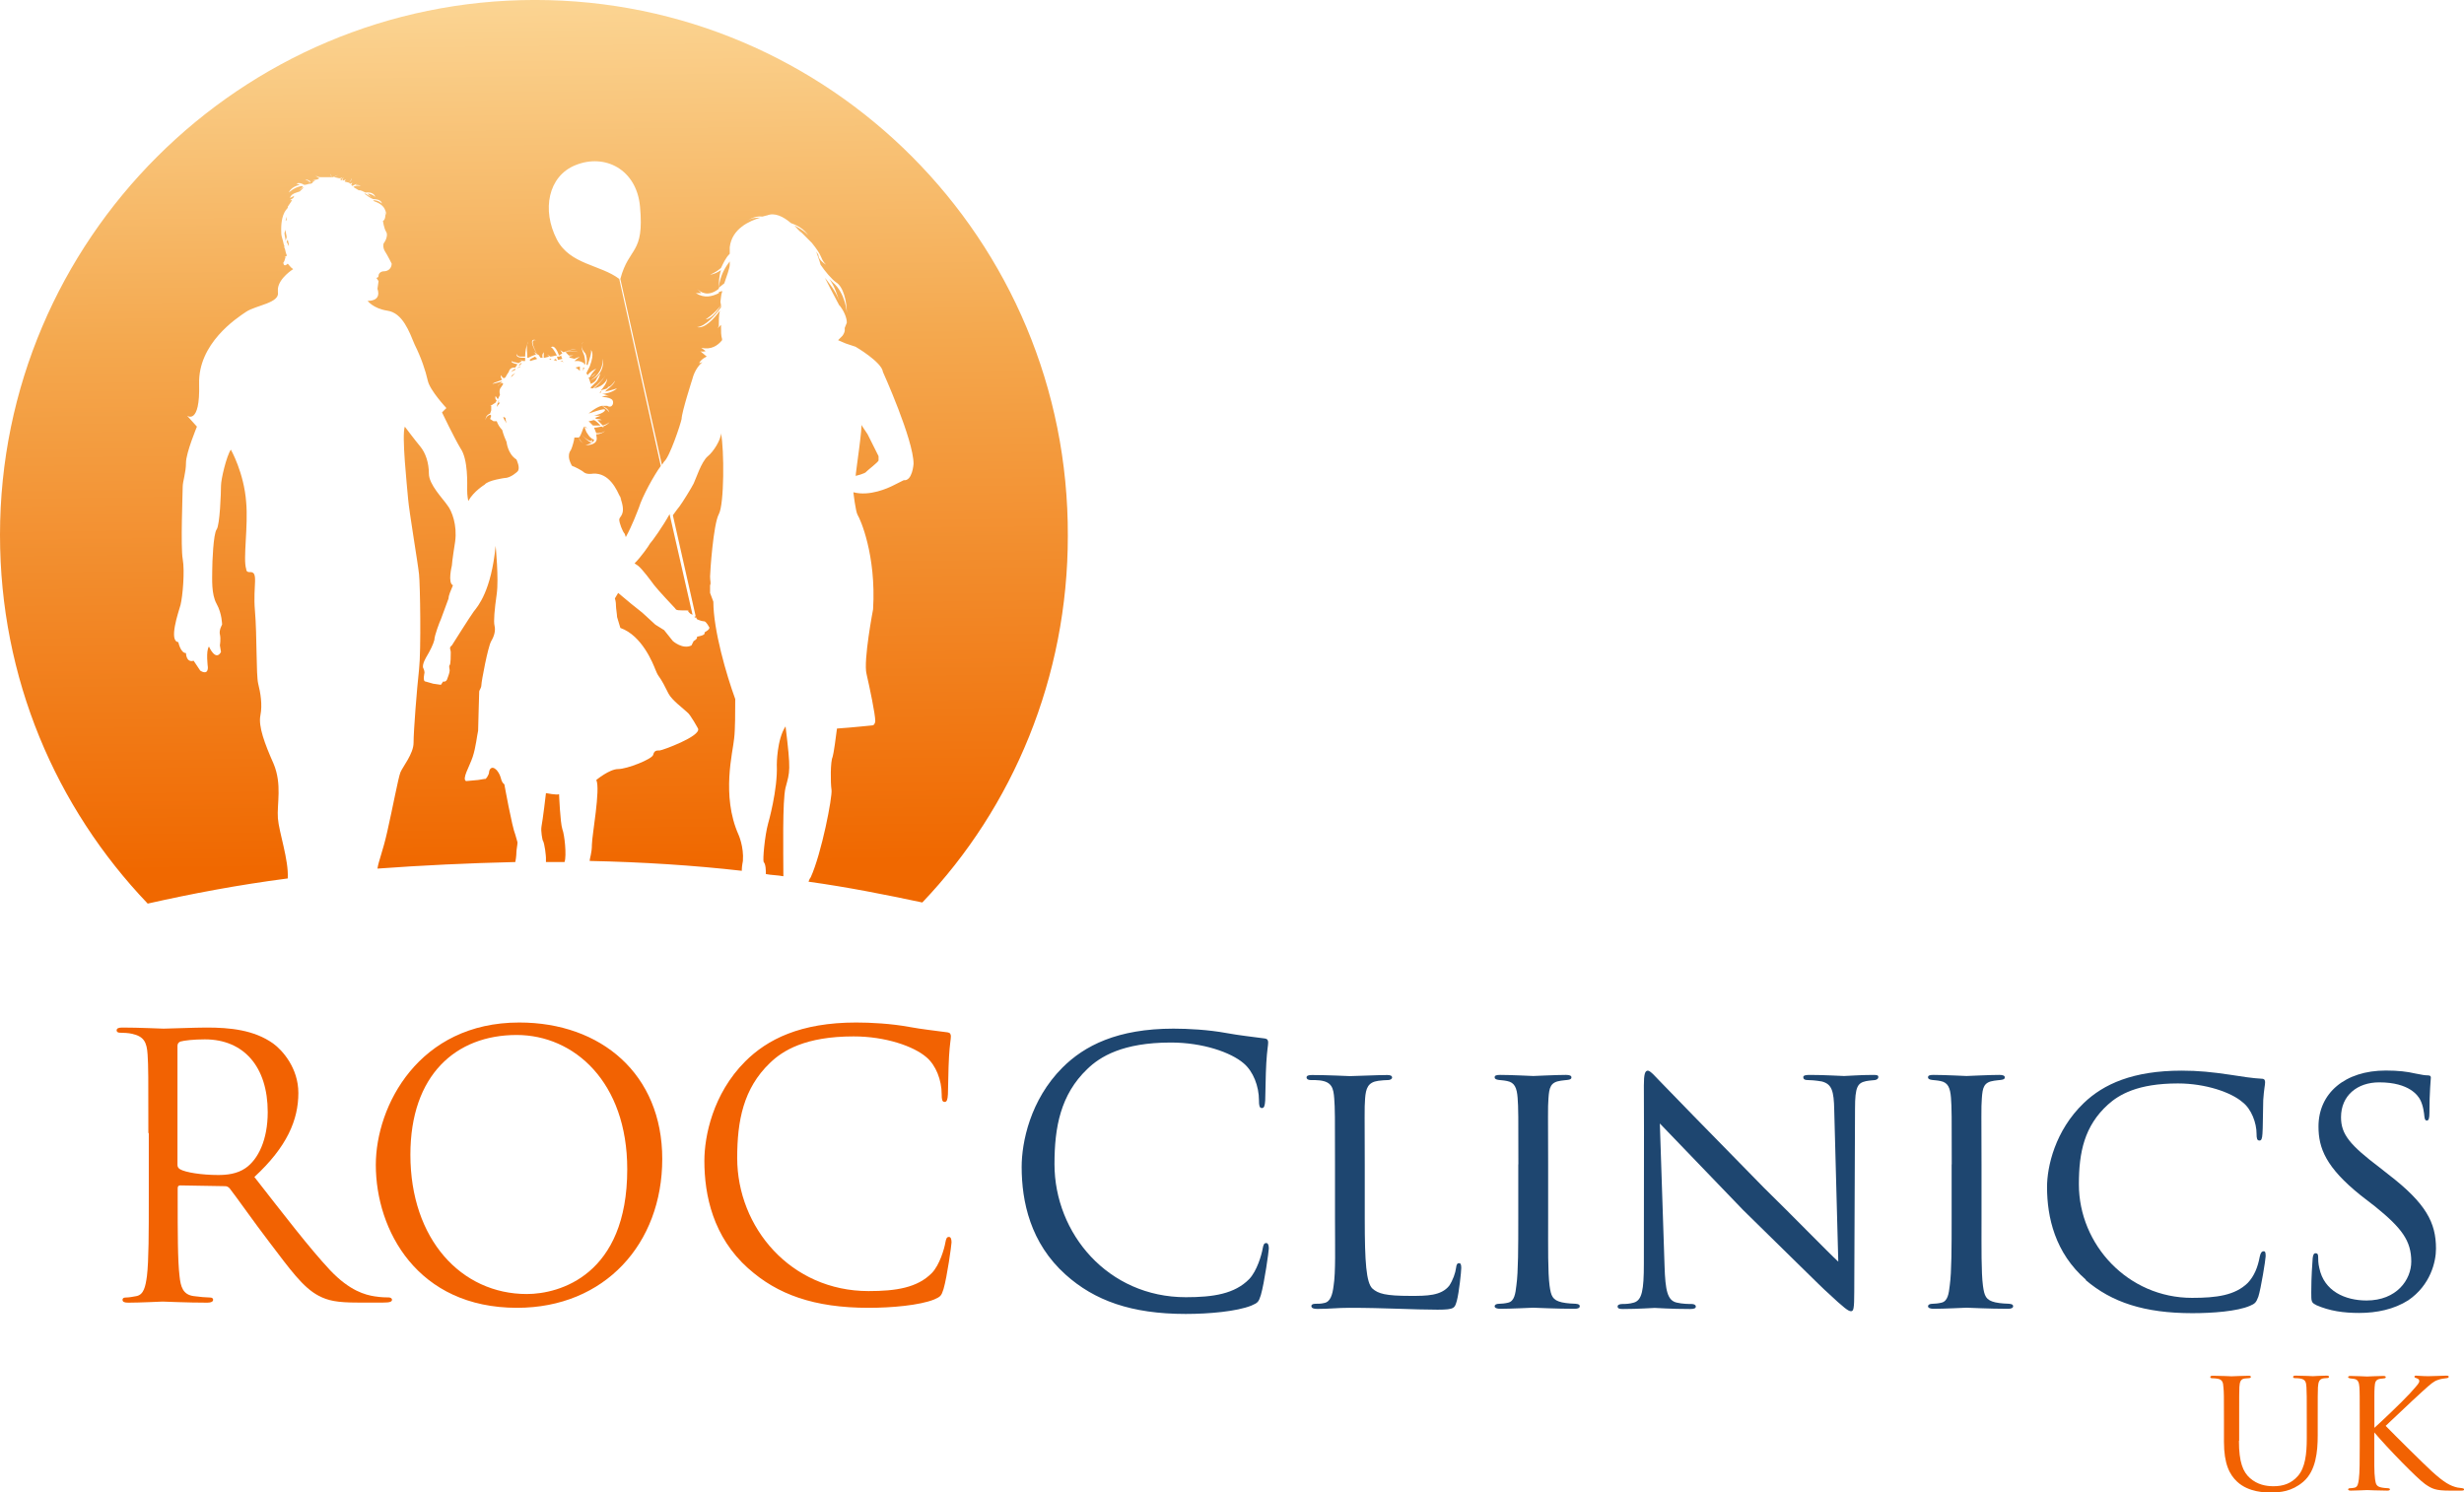 <?xml version="1.0" encoding="UTF-8"?><svg id="Layer_2" xmlns="http://www.w3.org/2000/svg" xmlns:xlink="http://www.w3.org/1999/xlink" viewBox="0 0 225.21 136.43"><defs><style>.cls-1{fill:none;}.cls-2{fill:#1e4670;}.cls-3{fill:#f26202;}.cls-4{fill:url(#linear-gradient);}.cls-5{clip-path:url(#clippath);}</style><clipPath id="clippath"><path class="cls-1" d="M49.5,75.5c-.1.5.1,1.3.1,1.3.2.3.3,1.5.3,1.6v.4h1.7c.2-.6,0-2.5-.2-3-.2-.6-.3-3.2-.3-3.2-.2.1-1.2-.1-1.2-.1,0,.1-.3,2.5-.4,3M71,69.9c.1,2.3-.8,5.4-.8,5.4-.3,1.1-.5,3.3-.4,3.5.2.2.2.8.2,1.1.5.1,1.1.1,1.6.2,0-2.1-.1-6.9.2-8.1.4-1.5.5-1.5,0-5.6-.8,1.2-.8,3.5-.8,3.5M59.4,49.7c-.1.2-.8,1.2-1.4,1.8l.3.2c.4.3,1.2,1.4,1.5,1.8s1.8,2,1.9,2.1c.1.1,0,.2.7.2s.5,0,.5.1l.2.2.2.1-2.1-9.2c-.6,1.1-1.6,2.5-1.8,2.7M78.2,45v-.6.6ZM64.7,41.7c-.6.5-1.1,2.1-1.3,2.5-.2.4-1,1.7-1.3,2.1-.1.1-.3.4-.6.8l2.1,9.3-.1-.1v.3-.1l.1-.1.1.2c.2.1.5.2.7.2.2.1.4.5.4.5.2.2-.4.5-.4.5v.1c0,.2-.7.3-.7.3.1.2-.3.4-.3.4l-.2.4c-.8.4-1.7-.4-1.7-.4l-.8-1-.8-.5-1.2-1.1c-.4-.3-1.5-1.2-2.2-1.8l-.3.5c.1.3.1.6.1.7,0,.2.1.8.1,1l.3,1c2,.7,3,3.3,3.2,3.8s.3.6.3.6c.3.4.6,1,.9,1.6.3.6,1.4,1.4,1.7,1.7.3.2,1,1.5,1,1.5.3.7-3.3,2-3.5,2-.3,0-.5,0-.6.4s-2.4,1.3-3.2,1.3-2,1-2,1c.4.8-.4,5.1-.4,5.9s-.2,1.2-.2,1.5c4.8.1,9.5.4,13.9.9v-.1c0-.3.1-.8.1-.8.1-1.3-.4-2.4-.4-2.4-1.6-3.6-.5-7.6-.4-8.8.1-.8.1-2.5.1-3.6-.8-2.2-2-6.3-2-8.9l-.3-.8v-.7c.1-.2,0-.4,0-.8s.3-4.8.8-5.7.5-5.9.2-7.4c0,.6-.7,1.7-1.2,2.1M37.3,45.6c.1,1.2.9,5.9,1,6.9.1.9.2,6.9,0,8.7s-.5,5.6-.5,6.7c0,1-1,2.2-1.2,2.7s-.7,3.2-1.2,5.4c-.4,1.8-.8,2.7-.9,3.4,4.1-.3,8.3-.5,12.6-.6.1-.5.1-.9.1-.9,0-.2.1-.7.1-.9l-.2-.7c-.3-.7-1-4.6-1-4.6-.4-.3-.2-.7-.7-1.3-.5-.5-.7,0-.7.2s-.3.7-.4.6l-.6.1-1.1.1c-.4-.2.3-1.3.6-2.2.3-.9.4-2,.5-2.4,0-.5.1-3.4.1-3.6,0-.1.2-.3.2-.6s.6-3.5.9-4c.3-.5.4-1,.3-1.4-.1-.4,0-1.5.2-2.9.2-1.4-.1-4.4-.1-4.4-.4,4.1-1.6,5.5-2,6-.3.4-2,3.1-2,3.1-.3.2-.1.4-.1.6,0,.3,0,1.1-.1,1.2s0,.3,0,.5-.2.7-.2.7c-.1.4-.4.3-.4.3l-.2.3-.7-.1-.7-.2c-.3,0-.1-.8-.1-.8,0-.2-.1-.4-.1-.4-.2-.3.3-1.1.3-1.1.3-.5.6-1.1.7-1.5,0-.4.5-1.7.6-1.9l.7-1.9c0-.3.2-.7.4-1.2-.5-.2-.1-1.8-.1-1.8,0-.3.3-2.2.3-2.2.2-1.5-.3-2.8-.7-3.3-.4-.6-1.7-1.9-1.7-2.9s-.3-1.9-.8-2.5-1.4-1.8-1.4-1.8c-.3.8.2,5.4.3,6.6M53.4,39l.3.2-.2-.2h-.1ZM78.2,43.6h0v-.1s.9-.2,1-.4c.2-.2,1-.8,1.1-1v-.4l-1-2-.6-.9c.2-.1-.5,4.4-.5,4.8M53.8,38.5l.4.4h.7c-.2-.2-.4-.4-.6-.5-.1,0-.3.1-.5.1M46.3,38.7c-.1-.3-.1-.5-.1-.5l-.2-.1c0,.1.1.3.3.6M45.5,36.8l-.1.4.3-.4h-.2ZM45.5,36.7h.1v-.1l-.1.1ZM54.8,35.9h.1l.1-.2-.2.2ZM46,35.8h0l.1-.4-.1.4ZM46.8,34.3l-.1.2.4-.4-.3.2ZM46.7,34l.4-.2v-.1c-.2.1-.3.2-.4.3M47.1,33.8h.1-.1ZM52.6,33.6c.2.1.4.3.4.3v-.4l-.4.1ZM53.1,33.6v.4-.4ZM53.3,33.6v.3l.1-.3h-.1ZM47.2,33.7h0l.4-.2h-.1l-.3.2ZM47.4,33.4h.1l.2-.2h-.1l-.2.2ZM51.2,33l.3.1-.1-.1h-.2ZM50.6,32.9l.3.1-.1-.2-.2.1ZM50.2,32.8h0l.1.1.1-.1h-.2ZM50.9,32.6h0l.1.3.4-.1-.1-.2h-.4ZM48.4,32.9l.1.1c.2-.1.4-.1.6-.2l-.2-.2c-.2.1-.4.2-.5.3M51.1,32.6h.2v-.1l-.2.1ZM65.7,26.7c0,.4,0,.7.1,1.2.1-.6.1-1,.2-1.2v-.1l-.3.1ZM66.7,23.9c-.4.5-.9,1.3-1,2.4l.5-.4c.2-.6.5-1.4.5-1.7v-.3ZM26.2,22.1l.2.4v-.1s0-.1-.1-.5l-.1.2ZM26,21.3c0,.2.1.5.1.7l.1-.3c0-.2-.1-.4-.1-.7l-.1.3ZM26.1,20.2l.1-.1v-.3l-.1.4ZM55.1,39l.2.2.2.3-.2-.3-.2-.2ZM54.9,38.4c.2.1.3.1.3.1l-.3-.1ZM45.2,36.8l-.2.3.2-.3ZM55.2,34l-.1.1.1-.1ZM47.5,33.1h-.2.2ZM52.6,33.1l-.2.1.2-.1ZM52.8,32.7l-.2.1.2-.1ZM48.3,31.2l-.1.3c0-.1.1-.3.1-.3M65.6,30c-.1.2-.3.4-.4.5,0,0,.2-.1.4-.5M26,23.5h-.1.1ZM26.1,18.9l-.2.2.2-.2ZM0,48.9c0,13.1,5.1,24.9,13.5,33.7,4-.9,8.2-1.7,12.8-2.3.1-1.7-.8-4.2-.9-5.5s.4-3.1-.4-5c-.8-1.8-1.4-3.4-1.2-4.4.2-1,0-2.1-.2-2.9s-.1-4.4-.3-6.7c-.2-2.3.4-3.6-.5-3.5-.2,0-.3-.1-.3-.3-.3-.9.2-3.9,0-6.1-.2-2.7-1.4-4.8-1.4-4.8-.4.6-.9,2.7-.9,3.3s-.1,3.6-.4,4c-.3.4-.4,3-.4,3.7,0,.8-.1,2.2.4,3.1.5.9.5,1.9.5,1.9,0,0-.3.5-.2.9.1.4,0,1,0,1l.1.6c-.5.9-1.1-.5-1.1-.5-.3.4-.1,1.9-.1,1.9,0,.8-.7.3-.7.3l-.6-.9c-.7.2-.7-.7-.7-.7-.5,0-.7-1-.7-1-.9-.1,0-2.7.2-3.4.2-.8.4-3.1.2-4.2-.2-1.1,0-6.1,0-6.6s.3-1.3.3-2.2,1-3.3,1-3.3l-.9-1s1.2.9,1.1-2.9c-.1-3.7,3.4-6,4.3-6.6.9-.6,3.1-.8,2.9-1.8v-.3c.1-1,1.4-1.8,1.4-1.8-.2-.1-.4-.4-.5-.5-.4.4-.4-.1-.4-.1.1-.1.1-.2.2-.5h-.1l.2-.1v-.1c-.1-.2-.1-.4-.2-.7-.1.2-.1.3-.1.3l.1-.4c-.1-.2-.1-.4-.2-.7v.1-.1c-.1-.3-.1-.5-.1-.8l-.2.4.2-.4c0-.7.1-1.5.6-2v-.1l-.3.1.3-.1.2-.3c-.2-.1-.3-.1-.3-.1l.3.1.2-.3h-.2l.3-.2.1-.2-.4.2c.1-.3.3-.4.6-.5l.1-.1-.1.1.3-.1.4-.4c-.2.1-.4.2-.6.4.1-.1.3-.3.5-.4l-.1-.1c-.7.1-1.2.6-1.2.6.1-.3.5-.6,1-.7-.2-.1-.3-.1-.3-.1.1-.1.4-.1.7.1.2,0,.4-.1.5-.1h.1l.2-.1-.2-.1-.2.1.1-.1c-.2-.1-.5-.3-.6,0,0,0,.2-.4.7,0h.2-.2l.1.1.3-.2h-.3l.5-.1.2-.1c-.2-.1-.3-.2-.4-.3.1.1.3.2.5.2h.3l-.1-.1.1.1h.7l-.1-.3s.1.1.1.3h.1l.5-.2s-.2.1-.4.2c.2,0,.4.1.6.1l.2-.1-.2.2.1.1.2-.3-.1.3h.1l.2-.1-.1.2.4.1c.1-.1.2-.2.2-.4,0,0,.1.2-.2.4l.1.1.2-.1-.1.2.1.1.4-.2-.1.1c.1,0,.3,0,.5.1,0,0-.5-.1-.7.1l.5.3c.2,0,.4-.1.6-.2,0,0-.2.1-.5.2.1,0,.3.1.5.2.8-.1.9.4.9.4-.2-.2-.5-.3-.7-.3l.4.4s-.2-.2-.6-.4h-.1c.3.2.5.4.8.5.8,0,.8.4.8.4-.2-.2-.5-.3-.8-.3l.1.1c.6.2.9.5,1,.8l.1.1-.1-.1c.1.2.1.4.1.5l-.1-.3c.1.7-.2.8-.2.8,0,0,.1.7.3,1s-.1.9-.2,1c-.1.1-.1.5.1.8.2.3.6,1.1.6,1.1,0,.4-.3.7-.7.7-.3,0-.5.2-.5.4s-.2.2-.2.2l.2.3-.1.7c.4,1.2-.9,1.1-.9,1.1,0,0,.5.7,1.8.9,1.4.2,2,1.9,2.5,3.1.6,1.2,1,2.4,1.2,3.3.2.9,1.7,2.5,1.7,2.5l-.4.4s1.1,2.3,1.7,3.3c.7,1,.6,3.3.6,3.8,0,.1,0,.5.1,1,.5-.9,1.5-1.5,1.5-1.5.3-.4,1.8-.6,1.8-.6.6,0,1.2-.6,1.2-.6.3-.3-.1-1.1-.1-1.1-.8-.5-.9-1.6-.9-1.6-.1-.2-.3-.7-.4-1.1-.2-.2-.4-.5-.5-.8h-.3l-.3-.2-.2.1.2-.1.1-.3-.1-.1c-.2.1-.4.2-.4.5,0,0-.1-.4.4-.6l.1-.3v-.4h-.1l.2-.1.3-.2.1-.2c-.2-.1-.1-.4-.1-.4l.2.3.2-.4c-.1-.4,0-.6.1-.7l.2-.3-.1-.1c-.3.1-.4.3-.4.3,0-.1.2-.2.4-.4h-.1c-.4.1-.8.2-.8.2.1-.1.4-.2.7-.3l.2-.1c-.2-.2-.1-.4-.1-.4.3.6.5,0,.5,0l.2-.3c.1-.4.4-.4.6-.4l.2-.3c-.5-.1-.6-.2-.5-.3,0,.1.3.1.6.2l.3-.2-.2-.1.3.1h.2v-.3h-.2c-.6,0-.6-.2-.6-.4,0,.1.1.3.4.3h.4c0-.5.1-.9.2-1.2-.1.3,0,.8,0,1.3h.1c.2-.1.4-.2.7-.3-.3-.3-.4-.6-.4-.6,0,.2.2.4.4.5l.3.2h.1l-.2-.3-.2.3.1-.1c-1-1.7-.1-1.3-.1-1.3-.6-.1-.2.7.1,1.3h.3-.2l.2.3h.2c-.1-.3.1-.5.1-.5v.5h.1l.4-.1-.2-.2.3.2c.2,0,.4-.1.6-.1-.2-.4-.5-.9-.6-.7.1-.1.4-.4.8.7l.3-.2-.2-.3.3.2c.3-.1.7-.3,1.2-.3,0,0-.8.1-1.1.3.2-.1.8-.2,1.3,0,0,0-.6-.2-1.2,0l.1.1h.2-.2l.2.2h.4l-.4.1.1.1.4.1.5-.2-.5.4h.3l.1-.1-.1.1c.2,0,.4.1.6.2l-.1-.2.1.3h.1c0-.4-.1-.8-.1-.8-.5-1.1-.1-1.2-.1-1.2-.3.2-.1.7.2,1,.1.2.2.6.1,1l.1.1c.2-.6.4-1.2.3-1.4,0,0,.4.2-.1,1.5h.1-.1c-.1.2-.2.4-.3.6l.1.2c.3-.4.8-.6.8-.6-.1.1-.4.4-.6.8h.1c.2-.2.5-.4.5-.4-.1.1-.3.3-.5.4l.1-.1s0,.1-.2.1h-.1l.1.3c.4-.2,1.2-.8,1.2-2,0,0,.3,1.4-1.2,2l.1.3c.2-.1.4-.2.5-.4.1-.3.4-.5.4-.6,0,0-.2.7-.5.9l-.4.4v.1h.2c.5-.4,1-.9,1.2-1.3-.1.2-.4.7-1.1,1.3,1-.2,1.2-.9,1.2-.9,0,.4-.4.9-.6,1.1.2-.1.4-.1.6-.2.3-.4.4-.8.4-.9-.1.3-.2.6-.3.8.4-.2.6-.6.6-.6,0,.2-.4.6-.7.8l-.2.2c.5-.1,1.1-.3,1.1-.3-.4.4-1.2.5-1.2.5h-.2c.1,0,.4.1.7.2-.3-.1-.7.1-.7.1.2,0,.6,0,.9.2.3.2.1.9-.4.6h-.5c.3.1.6.3.7.6,0,0-.2-.3-.7-.6-.5.1-1.2.7-1.2.7.1,0,1.6-.6,1.5-.3s-1,.5-1,.5h.6l-.5.2.1.1c.2,0,.3,0,.5.1h-.4l.5.5c.3-.1.5-.2.6-.3,0,0-.1.2-.6.4l.1.1-.2-.1c-.2,0-.4.1-.7.1l.2.5c.3,0,.5,0,.8-.2-.1.1-.4.3-.8.3,0,.2.1.4,0,.6,0,0-.1.4-1,.4,0,0,.8-.2.8-.5,0,0-.3-.1-.5-.4l-.2-.3-.2-.5c-.1.1-.2.5-.3.7.4.4,1.2,1,.9.3,0,0,.6,1.2-.9-.3l-.1.2-.1.1c.1.2.2.4.4.5,0,0-.3-.1-.4-.5h-.4c0,.2-.2.9-.3,1.1-.2.3-.2.4-.2.7,0,.2.2.7.3.8.1,0,.9.4,1.1.6.3.2.8.1.8.1,1.5-.1,2.2,1.5,2.5,2.2-.2-.5,0-.1.1.2l-.1-.2.1.3c.4,1.3-.2,1.4-.2,1.7s.3,1.1.5,1.3l.1.3c.6-1.1,1-2.2,1.2-2.7.3-1,1.4-3,2-3.8l-3.8-17.1c-1.7-1.3-4.5-1.3-5.7-3.6-1.4-2.7-.8-5.8,1.7-6.8,2.7-1.1,5.6.4,5.9,3.8.4,4.4-1,3.6-1.8,6.6l3.8,17,.2-.3c.5-.4,1.5-3.4,1.6-3.9,0-.6,1-3.7,1-3.7,0,0,.2-.9.9-1.5-.2.1-.3.1-.3.1.2-.4.7-.6.7-.6l-.6-.5c.2.1.5,0,.5,0l-.4-.3c.9.2,1.5-.2,1.9-.7v-.1c-.1-.3-.1-.7-.1-1.3l-.3.3.1-.2c0-.4,0-1,.1-1.4-.5.7-1.4,1.7-2.1,1.5,0,0,.8.1,2.2-1.8v-.2c-.4.7-1,1.3-1.4,1.3,0,0,.8-.5,1.4-1.3,0-.1-.1-.5-.2-1.1-.6.3-1.3.5-2.1,0h.5s-.1-.1-.4-.4c.3.3,1,.8,2,0,0-.5,0-1.1.2-1.7-.3.2-.7.4-1,.4,0,0,.4-.1,1-.6.2-.4.4-.9.8-1.3v-.6c.2-1.7,1.8-2.4,2.8-2.7-.4,0-.8,0-1.2.3,0,0,.6-.5,1.4-.4.3-.1.4-.1.4-.1.7-.3,1.5.1,2.2.7,1.2.4,1.6,1.1,1.8,1.5-.2-.6-1-1-1.5-1.3.2.2.4.5.7.7.3.3.6.6.9.9l-.1-.4.1.4c.4.5.7.9.9,1.4,0,0,.1.3.4.6-.3-.2-.7-.5-.7-.9l-.2-.3c.1.3.3.8.4,1.2.4.6,1,1.3,1.4,1.6.7.4,1,1.8,1,2.8,0,0-.1-1.8-1.3-2.8,0,0-.1-.1-.3-.3.5.7.7,1.4.9,2-.3-.9-1-1.7-1.3-2.1l.1.2c.1.2.5,1,1.2,2.3l.1.1-.1-.5.1.5c.3.4.6,1,.6,1.5l-.2.5s.1.3-.2.7c0,0-.2.2-.4.4l.7.3.9.3s2.4,1.4,2.5,2.3c0,0,2.8,6.2,2.8,8.4,0,0-.1,1.6-.9,1.5,0,0-.6.3-1,.5-.4.2-2.1,1-3.6.6,0,0,.2,1.8.4,2.1.2.3,1.7,3.6,1.4,8.6,0,0-.9,4.7-.6,5.9.3,1.3.8,3.7.8,4.3,0,0,0,.3-.2.4,0,0-1.8.2-3.3.3-.1.8-.3,2.3-.4,2.6-.2.4-.2,2.3-.1,3,.1.6-.9,5.8-1.9,8,0,0-.1.1-.2.4,3.6.5,7.1,1.2,10.4,1.9,8.3-8.7,13.3-20.6,13.3-33.5.1-27.1-21.8-49-48.7-49S0,21.9,0,48.9Z"/></clipPath><linearGradient id="linear-gradient" x1="-439.92" y1="228.45" x2="-436.93" y2="228.45" gradientTransform="translate(7057.7 11508.24) rotate(89.27) scale(26.36 30.04)" gradientUnits="userSpaceOnUse"><stop offset="0" stop-color="#fbd492"/><stop offset=".39" stop-color="#f4a84e"/><stop offset="1" stop-color="#f06800"/></linearGradient></defs><g id="Layer_1-2"><g class="cls-5"><polygon class="cls-4" points="97.7 -1.2 98.8 82.5 0 83.8 -1.1 0 97.7 -1.2"/></g><path class="cls-2" d="M97.4,116.52c-3.23-2.89-4.02-6.69-4.02-9.85,0-2.23.77-6.12,3.73-9.08,2-2,5.02-3.56,10.15-3.56,1.33,0,3.19.1,4.82.4,1.26.23,2.29.33,3.53.5.23.03.3.17.3.37,0,.27-.1.67-.17,1.86-.07,1.1-.07,2.93-.1,3.43s-.1.7-.3.7c-.23,0-.27-.23-.27-.7,0-1.3-.53-2.66-1.4-3.39-1.16-1-3.73-1.9-6.65-1.9-4.42,0-6.49,1.3-7.65,2.43-2.43,2.33-2.99,5.29-2.99,8.68,0,6.35,4.89,12.17,12.01,12.17,2.5,0,4.46-.3,5.79-1.66.7-.73,1.13-2.2,1.23-2.79.07-.37.13-.5.33-.5.17,0,.23.23.23.5,0,.23-.4,3.13-.73,4.26-.2.63-.27.7-.87.96-1.33.53-3.86.76-5.99.76-4.99,0-8.35-1.23-10.98-3.59Z"/><path class="cls-2" d="M124.74,111.5c0,3.83.13,5.75.7,6.29.53.47,1.2.67,3.49.67,1.46,0,2.79,0,3.53-.93.33-.5.57-1.16.63-1.66.03-.27.1-.4.27-.4.13,0,.2.1.2.43s-.2,2.23-.4,2.99c-.2.67-.17.83-1.76.83-2.26,0-4.76-.17-8.08-.17-1.1,0-1.76.1-2.93.1-.33,0-.53-.07-.53-.27,0-.1.1-.2.37-.2s.53,0,.8-.07c.57-.1.76-.76.86-1.56.2-1.26.13-3.56.13-6.12v-4.99c0-4.39,0-5.12-.07-6.02-.07-.93-.2-1.53-1.33-1.66-.2-.03-.57-.03-.83-.03-.23,0-.37-.1-.37-.23,0-.17.17-.23.5-.23,1.4,0,3.39.1,3.46.1.47,0,2.5-.1,3.43-.1.33,0,.43.1.43.23s-.17.23-.37.23c-.23,0-.57.03-.9.07-.93.13-1.13.67-1.2,1.63-.07.9-.03,1.63-.03,6.02v5.06Z"/><path class="cls-2" d="M138.78,106.44c0-4.39,0-5.19-.07-6.09-.07-.9-.27-1.4-.96-1.53-.33-.07-.57-.07-.77-.1-.23-.03-.37-.1-.37-.23,0-.17.13-.23.5-.23,1.03,0,2.93.1,3.03.1.13,0,2.06-.1,2.99-.1.33,0,.5.07.5.23,0,.13-.1.2-.37.23-.2.03-.37.03-.6.07-.96.13-1.06.63-1.13,1.6-.07.9-.03,1.66-.03,6.05v4.99c0,2.56-.03,4.89.13,6.09.13.96.27,1.33,1.13,1.53.43.1,1.13.13,1.26.13.3.03.37.1.37.23s-.13.23-.47.23c-1.7,0-3.62-.1-3.79-.1-.1,0-2.06.1-2.99.1-.3,0-.53-.07-.53-.23,0-.13.13-.23.43-.23.17,0,.53-.03.8-.1.57-.13.67-.8.76-1.6.17-1.2.17-3.56.17-6.05v-4.99Z"/><path class="cls-2" d="M150.25,99.23c0-1.03.1-1.36.37-1.36.23,0,.8.67,1.03.9.3.33,4.92,5.06,9.58,9.81,2.59,2.53,5.92,5.96,6.79,6.75l-.37-13.84c-.03-1.8-.23-2.39-1.13-2.63-.57-.1-1.06-.13-1.3-.13-.33,0-.4-.13-.4-.27,0-.17.27-.2.6-.2,1.43,0,2.83.1,3.13.1.33,0,1.36-.1,2.66-.1.37,0,.47.03.47.2,0,.13-.1.23-.3.27-.2.03-.47.03-.83.1-.76.17-1,.5-1,2.5l-.07,16.7c0,1.66-.07,1.83-.3,1.83s-.57-.23-2.2-1.76c-.13-.07-4.76-4.66-7.65-7.48-3.46-3.59-6.79-7.05-7.62-7.92l.43,13.01c.07,2.29.27,3.16,1.1,3.36.53.13,1.1.13,1.36.13s.4.1.4.23c0,.17-.17.23-.53.23-1.8,0-2.99-.1-3.23-.1s-1.46.1-2.89.1c-.3,0-.5-.03-.5-.23,0-.13.13-.23.47-.23.23,0,.6,0,1.03-.13.73-.23.9-1.13.9-3.56,0-15.87.03-10.74,0-16.27Z"/><path class="cls-2" d="M178.39,106.44c0-4.39,0-5.19-.07-6.09-.07-.9-.27-1.4-.96-1.53-.33-.07-.57-.07-.77-.1-.23-.03-.37-.1-.37-.23,0-.17.13-.23.5-.23,1.03,0,2.93.1,3.03.1.13,0,2.06-.1,2.99-.1.33,0,.5.07.5.23,0,.13-.1.2-.37.23-.2.03-.37.03-.6.07-.96.13-1.06.63-1.13,1.6-.07.9-.03,1.66-.03,6.05v4.99c0,2.56-.03,4.89.13,6.09.13.96.27,1.33,1.13,1.53.43.1,1.13.13,1.26.13.3.03.37.1.37.23s-.13.23-.47.23c-1.7,0-3.62-.1-3.79-.1-.1,0-2.06.1-2.99.1-.3,0-.53-.07-.53-.23,0-.13.13-.23.43-.23.17,0,.53-.03.8-.1.57-.13.67-.8.76-1.6.17-1.2.17-3.56.17-6.05v-4.99Z"/><path class="cls-2" d="M190.66,116.99c-2.83-2.46-3.56-5.72-3.56-8.48,0-1.86.73-5.16,3.36-7.68,1.8-1.73,4.49-2.96,8.95-2.96,1.53,0,2.76.13,4.39.37,1.06.17,2.13.33,2.93.37.27,0,.3.17.3.33,0,.27-.1.57-.17,1.63-.03.93-.03,2.66-.07,3.06-.03.47-.1.63-.27.63-.23,0-.27-.2-.27-.63,0-.96-.46-2.26-1.3-2.89-1-.87-3.33-1.7-5.89-1.7-3.69,0-5.39,1.03-6.39,1.93-2.16,1.96-2.66,4.36-2.66,7.29,0,5.52,4.49,10.38,10.34,10.38,2.26,0,3.93-.23,5.09-1.36.6-.63.93-1.46,1.1-2.4.07-.33.17-.5.37-.5.17,0,.17.23.17.47,0,.27-.43,2.96-.67,3.69-.2.53-.3.63-.77.83-1.16.5-3.39.67-5.26.67-4.39,0-7.38-1-9.75-3.03Z"/><path class="cls-2" d="M211.68,119.28c-.43-.2-.43-.33-.43-1.13,0-1.53.1-2.66.13-3.13.03-.3.1-.46.27-.46s.23.1.23.33c0,.2,0,.6.1,1,.43,2.16,2.4,2.99,4.32,2.99,2.76,0,4.09-1.9,4.09-3.56,0-1.9-.87-3.06-3.29-5.02l-1.33-1.03c-3.19-2.56-3.86-4.32-3.86-6.29,0-3.06,2.43-5.12,6.15-5.12,1.16,0,1.96.1,2.69.27.63.13.9.17,1.13.17s.3.07.3.2-.13,1.3-.13,3.23c0,.5-.07.7-.23.7s-.2-.13-.23-.37c-.03-.3-.1-1-.4-1.56-.17-.3-.93-1.56-3.73-1.56-2,0-3.49,1.2-3.49,3.19,0,1.56.8,2.53,3.56,4.62l.76.6c3.46,2.66,4.36,4.42,4.36,6.79,0,1.2-.5,3.33-2.53,4.72-1.3.83-2.89,1.16-4.49,1.16-1.4,0-2.69-.17-3.96-.73Z"/><path class="cls-3" d="M13.56,103.58c0-5.19,0-6.12-.07-7.18-.07-1.13-.33-1.66-1.43-1.9-.27-.07-.83-.1-1.13-.1-.13,0-.27-.07-.27-.2,0-.2.17-.27.53-.27,1.5,0,3.59.1,3.76.1.37,0,2.89-.1,3.93-.1,2.1,0,4.32.2,6.09,1.46.83.6,2.3,2.23,2.3,4.52,0,2.46-1.03,4.92-4.02,7.68,2.73,3.49,4.99,6.45,6.92,8.52,1.8,1.9,3.23,2.26,4.06,2.39.63.1,1.1.1,1.3.1.17,0,.3.1.3.2,0,.2-.2.27-.8.27h-2.36c-1.86,0-2.69-.17-3.56-.63-1.43-.76-2.59-2.39-4.49-4.89-1.4-1.83-2.96-4.06-3.63-4.92-.13-.13-.23-.2-.43-.2l-4.09-.07c-.17,0-.23.1-.23.27v.8c0,3.19,0,5.82.17,7.22.1.96.3,1.7,1.3,1.83.47.07,1.2.13,1.5.13.2,0,.27.1.27.2,0,.17-.17.27-.53.27-1.83,0-3.92-.1-4.09-.1-.03,0-2.13.1-3.13.1-.37,0-.53-.07-.53-.27,0-.1.07-.2.27-.2.3,0,.7-.07,1-.13.67-.13.83-.87.96-1.83.17-1.4.17-4.03.17-7.22v-5.85ZM16.22,106.48c0,.17.07.3.23.4.5.3,2.03.53,3.49.53.8,0,1.73-.1,2.5-.63,1.16-.8,2.03-2.59,2.03-5.12,0-4.16-2.2-6.65-5.75-6.65-1,0-1.9.1-2.23.2-.17.07-.27.2-.27.4v10.88Z"/><path class="cls-3" d="M34.35,106.48c0-5.39,3.93-13.01,13.11-13.01,7.48,0,13.07,4.72,13.07,12.47s-5.26,13.61-13.27,13.61c-9.11,0-12.91-7.08-12.91-13.07ZM57.33,106.88c0-7.98-4.86-12.27-10.11-12.27-5.55,0-9.71,3.66-9.71,10.94,0,7.75,4.66,12.74,10.64,12.74,2.99,0,9.18-1.73,9.18-11.41Z"/><path class="cls-3" d="M68.4,115.96c-3.23-2.89-4.02-6.69-4.02-9.85,0-2.23.77-6.12,3.73-9.08,2-2,5.02-3.56,10.15-3.56,1.33,0,3.19.1,4.82.4,1.26.23,2.3.33,3.53.5.23.03.3.17.3.37,0,.27-.1.67-.17,1.86-.07,1.1-.07,2.93-.1,3.43-.03.5-.1.7-.3.7-.23,0-.27-.23-.27-.7,0-1.3-.53-2.66-1.4-3.39-1.16-1-3.73-1.9-6.65-1.9-4.42,0-6.49,1.3-7.65,2.43-2.43,2.33-2.99,5.29-2.99,8.68,0,6.35,4.89,12.17,12.01,12.17,2.5,0,4.46-.3,5.79-1.66.7-.73,1.13-2.2,1.23-2.79.07-.37.13-.5.33-.5.17,0,.23.23.23.5,0,.23-.4,3.13-.73,4.26-.2.63-.27.7-.86.96-1.33.53-3.86.76-5.99.76-4.99,0-8.35-1.23-10.98-3.59Z"/><path class="cls-3" d="M204.64,131.71c0,1.99.38,2.84,1,3.4.7.62,1.49.75,2.16.75.85,0,1.62-.23,2.24-.95.65-.75.8-1.99.8-3.41v-1.73c0-2.14,0-2.51-.03-2.96-.03-.47-.08-.72-.6-.8-.11-.02-.31-.03-.46-.03-.1,0-.16-.05-.16-.1,0-.1.08-.13.23-.13.7,0,1.52.05,1.58.05.08,0,.78-.05,1.24-.05.16,0,.23.03.23.11,0,.07-.07.11-.16.11s-.13,0-.29.02c-.46.05-.52.34-.56.82-.02.44-.02.82-.02,2.96v1.45c0,1.47-.16,3.23-1.32,4.23-1.06.9-2.11.98-2.99.98-.46,0-1.99,0-3.05-.98-.7-.65-1.21-1.63-1.21-3.66v-2.02c0-2.16,0-2.53-.05-2.97-.02-.44-.1-.72-.6-.78-.1-.02-.29-.03-.42-.03-.11,0-.18-.05-.18-.1,0-.1.07-.13.25-.13.7,0,1.58.05,1.7.05.13,0,1.09-.05,1.53-.05.18,0,.23.03.23.11s-.11.11-.2.11c-.1,0-.23.02-.36.03-.39.05-.46.33-.49.78-.02.44-.02.82-.02,2.97v1.94Z"/><path class="cls-3" d="M217,130.54c.75-.67,2.53-2.37,3.27-3.17.78-.87.85-.95.85-1.13,0-.11-.06-.2-.26-.26-.11-.03-.18-.07-.18-.13,0-.05.03-.1.16-.1.1,0,.59.05,1.11.05.49,0,1.39-.05,1.6-.05.23,0,.26.03.26.1s-.05.11-.18.13c-.26.02-.6.08-.8.16-.39.13-.6.31-1.45,1.08-1.19,1.08-2.61,2.46-3.33,3.12.88.91,3.53,3.53,4.21,4.15,1.14,1.04,1.7,1.34,2.35,1.49.18.03.1.02.38.05.15.02.23.05.23.13,0,.07-.08.1-.26.1h-1.06c-1.27,0-1.6-.15-2.25-.6-.73-.52-3.35-3.2-4.64-4.72v1.29c0,1.26-.02,2.4.07,2.99.07.47.13.65.56.75.21.05.55.07.62.07.15.02.18.05.18.11s-.07.11-.23.11c-.83,0-1.78-.05-1.86-.05-.05,0-1.01.05-1.47.05-.15,0-.26-.03-.26-.11,0-.07.07-.11.21-.11.08,0,.26-.02.39-.05.28-.07.33-.39.38-.78.08-.59.08-1.75.08-2.97v-2.45c0-2.16,0-2.55-.03-2.99-.03-.44-.13-.69-.47-.75-.16-.03-.28-.03-.38-.05-.11-.02-.18-.05-.18-.11,0-.08.07-.11.24-.11.51,0,1.44.05,1.49.05.07,0,1.01-.05,1.47-.05.16,0,.24.03.24.11,0,.07-.05.1-.18.11-.1.02-.18.02-.29.03-.47.07-.52.31-.55.78-.03.44-.02.82-.02,2.97v.77Z"/></g></svg>
